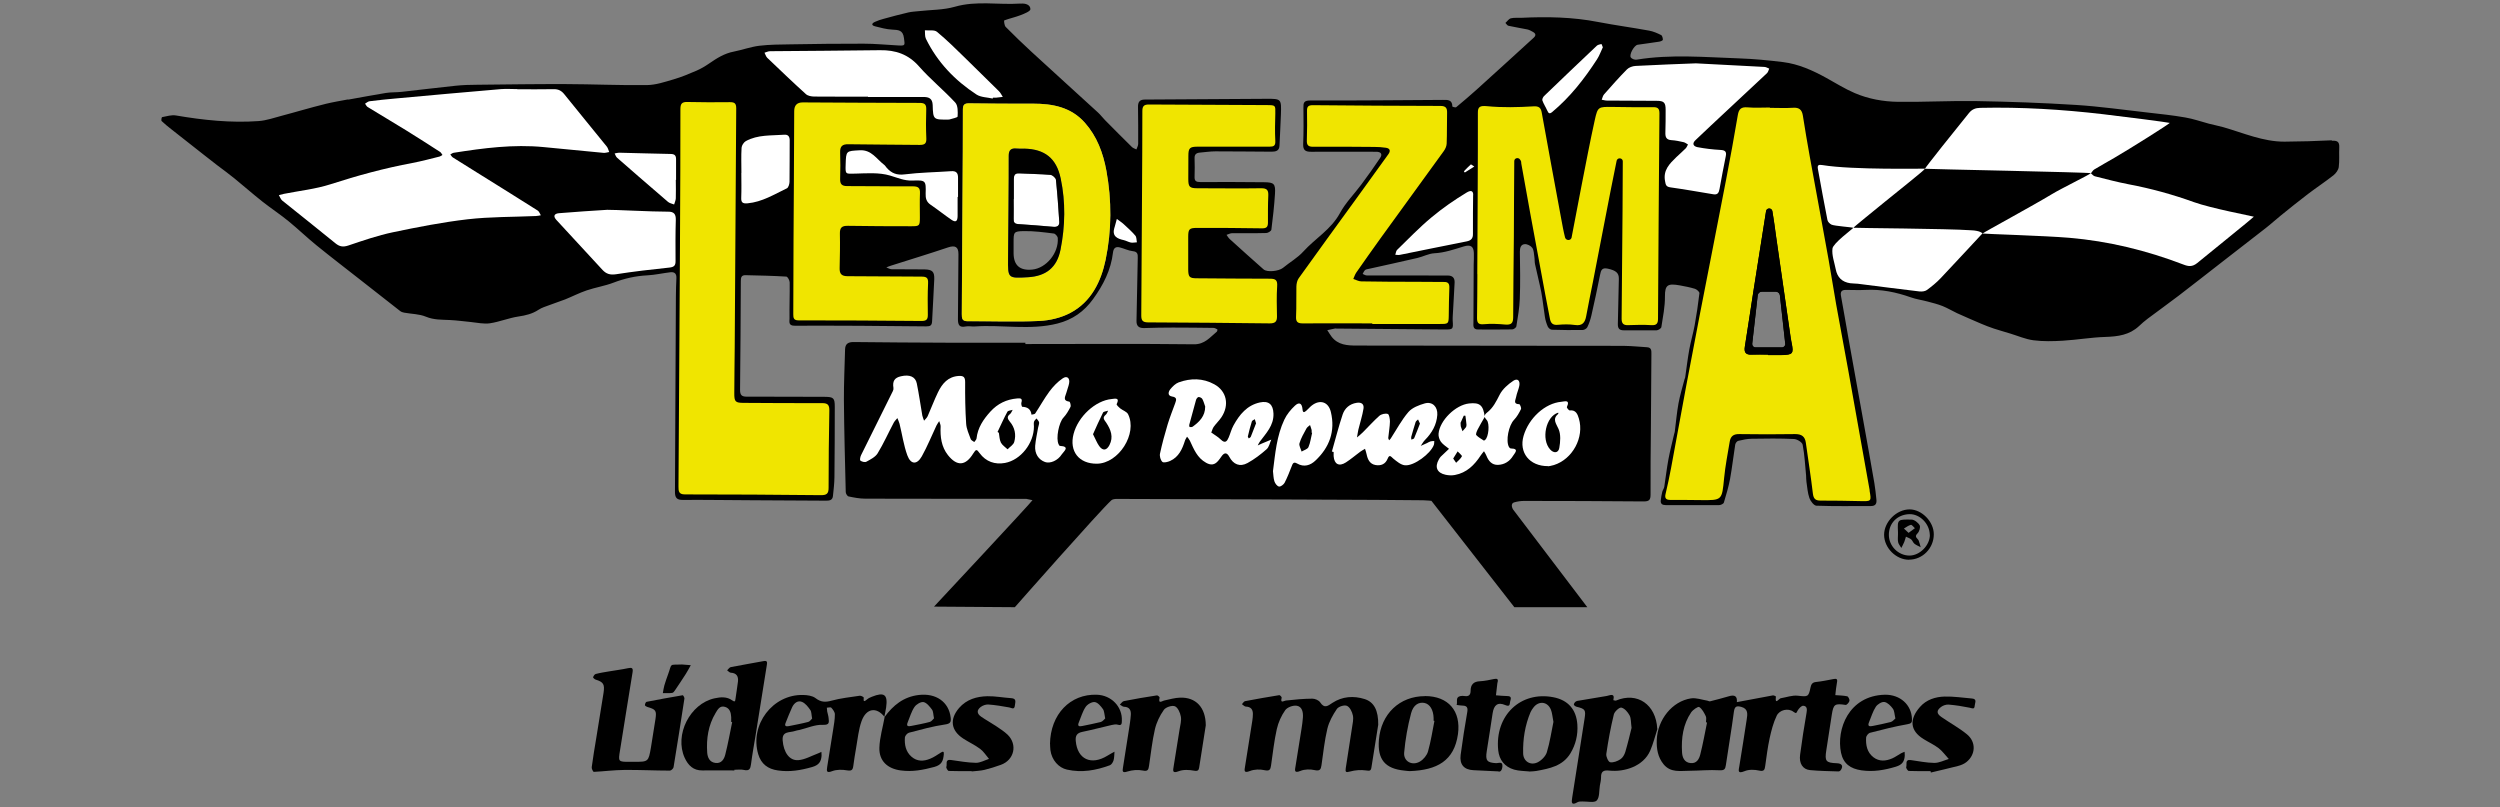 <?xml version="1.0" encoding="UTF-8"?><svg id="a" xmlns="http://www.w3.org/2000/svg" viewBox="0 0 298.79 96.46"><rect x="0" y="0" width="298.79" height="96.46" fill="#808080" stroke="none"/><defs><style>.b{fill:#fff;}.c{fill:#f0e500;}.d{fill:none;}</style></defs><path d="M278.68,16.77c-1.88,.09-3.76,.15-5.64,.16-2.57,.01-4.91-1.04-7.32-1.73-.57-.16-1.16-.27-1.73-.42-.94-.25-1.86-.58-2.81-.74-1.49-.26-3-.42-4.51-.59-2.86-.32-5.71-.73-8.58-.91-3.97-.25-7.94-.39-11.92-.46-3.1-.05-6.2,.13-9.29,.09-1.78-.02-3.57-.34-5.22-1.05-1.17-.5-2.26-1.19-3.37-1.8-1.63-.9-3.33-1.67-5.19-1.9-1.72-.21-3.46-.38-5.19-.44-4.1-.14-8.21-.52-12.31,.15-.22,.04-.57-.09-.69-.26-.23-.33,.39-1.45,.81-1.52,.86-.13,1.72-.23,2.58-.37,.16-.02,.44-.14,.44-.22,0-.19-.07-.5-.21-.57-.46-.23-.94-.44-1.44-.53-2.02-.37-4.06-.64-6.08-1.03-3.06-.6-6.13-.65-9.22-.5-.41,.02-.83-.04-1.22,.06-.25,.06-.43,.36-.65,.55,.12,.12,.22,.31,.36,.34,.75,.17,1.51,.28,2.27,.44,.23,.05,.46,.18,.67,.3,.33,.19,.39,.41,.07,.7-1.11,1-2.2,2.01-3.3,3.01-1.18,1.08-2.36,2.15-3.55,3.22-.79,.7-1.58,1.39-2.4,2.06-.08,.07-.46-.05-.46-.08,0-.83-.59-.8-1.14-.79-5.28,.03-10.56,.09-15.84,.07-.79,0-.83,.28-.82,.89,.02,1.44,.03,2.88-.03,4.32-.03,.76,.3,.93,.98,.92,2.59-.02,5.18,0,7.77,0,.52,0,.76,.27,.46,.72-.72,1.08-1.48,2.14-2.25,3.18-.85,1.15-1.9,2.19-2.57,3.44-1.05,1.94-2.94,3.01-4.36,4.57-.69,.77-1.64,1.3-2.45,1.97-.48,.39-1.89,.56-2.32,.17-1.36-1.19-2.7-2.41-4.04-3.62-.15-.14-.26-.33-.38-.5,.22-.07,.44-.19,.66-.2,1.36-.01,2.73,.02,4.09-.02,.21,0,.59-.24,.61-.4,.18-1.42,.34-2.84,.43-4.26,.08-1.23-.11-1.4-1.31-1.41-2.54-.02-5.07-.04-7.61-.02-.5,0-.71-.12-.69-.63,.02-.74,.03-1.47,0-2.21-.02-.46,.2-.64,.62-.68,.62-.05,1.24-.15,1.87-.15,2.24,0,4.47,.03,6.71,.04,.5,0,.93-.09,.95-.73,.05-1.25,.13-2.49,.17-3.74,.06-1.83,.05-1.86-1.74-1.85-4.85,.02-9.69,.06-14.54,.09-.62,0-.81,.32-.8,.88,.02,1.47,.03,2.95,.02,4.42,0,.22-.14,.44-.21,.66-.18-.09-.4-.15-.54-.29-1.08-1.06-2.15-2.14-3.22-3.22-.29-.29-.53-.63-.83-.9-2.64-2.42-5.3-4.82-7.93-7.24-1.06-.98-2.1-1.97-3.11-3-.16-.17-.21-.75-.17-.77,.64-.24,1.32-.38,1.96-.63,.44-.17,1.17-.46,1.17-.71,0-.52-.56-.71-1.11-.67-.05,0-.11,0-.16,0-2.58,.17-5.18-.37-7.77,.38-1.36,.39-2.85,.36-4.28,.52-.43,.05-.86,.06-1.28,.16-.99,.23-1.96,.49-2.94,.76-.35,.09-.7,.21-1.03,.36-.41,.18-.47,.42,.02,.54,.67,.17,1.36,.36,2.05,.39,.74,.04,1.27,.05,1.39,1.02,.11,.87,.19,.92-.73,.87-1.36-.07-2.72-.21-4.08-.21-2.91-.01-5.83,.03-8.74,.08-1.25,.02-2.51,.02-3.75,.17-1.03,.13-2.03,.5-3.05,.7-1.11,.21-2.02,.79-2.92,1.41-.48,.33-.98,.63-1.51,.86-.9,.39-1.81,.77-2.74,1.04-1.06,.31-2.14,.68-3.22,.69-3.24,.04-6.48-.11-9.72-.12-3.51-.01-7.03,.04-10.54,.08-.87,0-1.74,.03-2.6,.12-2.16,.22-4.31,.5-6.46,.73-.62,.07-1.25,.03-1.86,.13-1.49,.24-2.98,.53-4.46,.79-.05,0-.11-.02-.16,0-.84,.16-1.69,.3-2.52,.5-1.01,.24-2,.53-3,.8-.75,.2-1.49,.43-2.25,.62-.93,.24-1.86,.58-2.81,.65-3.32,.24-6.62-.11-9.89-.67-.53-.09-1.11,.1-1.66,.2-.05,0-.13,.4-.05,.47,.36,.35,.76,.66,1.16,.98,1.29,1.02,2.59,2.04,3.89,3.06,.53,.41,1.05,.83,1.59,1.24,.7,.53,1.41,1.04,2.09,1.6,1.12,.91,2.19,1.86,3.32,2.75,1.03,.81,2.13,1.53,3.14,2.36,1.14,.93,2.2,1.96,3.34,2.88,1.7,1.38,3.45,2.72,5.17,4.07,1.6,1.25,3.19,2.51,4.8,3.76,.14,.11,.32,.17,.49,.2,.87,.16,1.8,.15,2.59,.48,.96,.4,1.9,.35,2.87,.4,.84,.04,1.68,.16,2.52,.24,.75,.07,1.53,.26,2.26,.15,1.15-.17,2.26-.64,3.41-.81,.88-.13,1.67-.32,2.41-.81,.38-.25,.85-.39,1.28-.55,.62-.24,1.26-.44,1.88-.68,.87-.35,1.7-.78,2.58-1.08,1.06-.36,2.18-.53,3.22-.93,1.31-.5,2.64-.8,4.04-.87,.92-.05,1.83-.26,2.75-.37,.52-.06,.75,.19,.72,.72-.04,.73-.05,1.47-.06,2.21-.04,7.77-.07,15.55-.11,23.32,0,.68,.2,.97,.94,.96,2.78-.02,5.56,.03,8.34,.04,2.92,.02,5.84,.03,8.75,.05,.41,0,.79-.03,.85-.54,.08-.75,.17-1.51,.18-2.26,.03-2.81,.04-5.62,.04-8.43,0-1.04-.15-1.17-1.19-1.18-3.11,0-6.22-.03-9.33-.02-.61,0-.8-.2-.8-.81,.05-4.34,.07-8.67,.09-13.01,0-.42,.07-.71,.56-.7,1.63,.04,3.25,.07,4.88,.17,.15,0,.4,.45,.4,.69,.02,1.44-.04,2.89-.02,4.33,0,.36-.16,.86,.62,.85,5.24-.02,10.47,.02,15.71,.08,.52,0,.68-.12,.71-.6,.08-1.68,.19-3.36,.26-5.04,.03-.9-.23-1.15-1.17-1.17-1.31-.02-2.62,0-3.93-.02-.21,0-.42-.14-.63-.22,.2-.08,.39-.16,.59-.22,2.26-.72,4.54-1.41,6.79-2.17,.84-.28,1.25-.07,1.24,.81-.02,2.59-.03,5.18-.06,7.77,0,.67,.16,1.03,.93,.87,.34-.07,.71,.02,1.06,0,3.3-.23,6.62,.48,9.9-.35,1.82-.46,3.19-1.44,4.26-2.92,1.21-1.67,2.14-3.48,2.38-5.56,.06-.52,.31-.75,.81-.62,.52,.13,1.02,.39,1.55,.45,.6,.06,.61,.38,.6,.83-.06,2.51-.1,5.01-.15,7.52-.01,.63,.32,.86,.93,.84,1.14-.04,2.29-.06,3.43-.06,1.61,0,3.21,.02,4.82,.04,.17,0,.34,.1,.49,.18,.02,.01-.01,.23-.08,.28-.82,.67-1.43,1.52-2.74,1.5-6.71-.08-13.42-.03-20.13-.03v-.16c-3.16,0-6.33,0-9.49,0-3.68-.01-7.36-.04-11.05-.08-.63,0-.99,.21-1.01,.87-.05,2.01-.15,4.03-.14,6.04,.03,3.67,.13,7.35,.22,11.02,0,.18,.19,.49,.33,.52,.66,.14,1.34,.27,2.01,.27,6.41,.02,19.23,.02,19.23,.02,0,0,.5,.1,.75,.16-.12,.25-11.77,12.72-11.77,12.72l9.66,.07s10.16-11.53,11.54-12.78c.15-.14,.45-.16,.69-.16,9.38,.03,33.75,.1,36.56,.16,.48,.01,1,.07,1,.07l9.91,12.71h8.72l-8.88-11.69s-.42-.69,.18-.85c.36-.1,.75-.16,1.12-.16,4.77,0,9.55,.02,14.32,.06,.67,0,.82-.2,.82-.83-.02-2.67,.02-5.35,.04-8.02,.02-2.92,.05-5.83,.06-8.75,0-.38,.04-.8-.53-.83-.9-.05-1.79-.15-2.68-.16-2.21-.02-4.42-.01-6.63-.01-8.46,0-16.91-.02-25.37-.03-1.13,0-2.25-.06-3.02-1.07-.19-.25-.34-.52-.51-.77,.31-.07,.63-.14,.94-.2,.05-.01,.11,.01,.16,.01,4.31,.04,8.62,.08,12.93,.11,1.02,0,1.03-.02,.96-1.08-.01-.19,0-.38,.01-.57,.07-1.32,.16-2.64,.22-3.97,.02-.56-.26-.84-.86-.83-1.28,.01-2.56-.01-3.84-.01-1.94,0-3.87,.01-5.81,0-.16,0-.32-.12-.48-.18,.09-.16,.16-.35,.29-.46,.11-.1,.3-.11,.46-.15,1.93-.43,3.87-.85,5.8-1.3,.68-.16,1.33-.52,2.01-.56,1.24-.06,2.38-.47,3.54-.82,.79-.24,1.16-.02,1.19,.79,.02,.46-.01,.93-.02,1.39-.01,2.29-.03,4.58-.03,6.87,0,.38-.11,.88,.55,.88,1.36,0,2.73,.02,4.09-.01,.17,0,.47-.22,.49-.37,.17-1.08,.37-2.18,.41-3.27,.07-1.88,.04-3.76,.01-5.64,0-.47,.11-.88,.59-.91,.3-.02,.72,.2,.89,.44,.2,.28,.19,.71,.25,1.07,.05,.29,.02,.6,.08,.88,.24,1.12,.53,2.23,.75,3.35,.18,.97,.27,1.96,.43,2.94,.06,.4,.18,.79,.34,1.16,.08,.18,.32,.39,.5,.39,1.22,.04,2.45,.05,3.68,.03,.19,0,.47-.17,.55-.33,.21-.43,.37-.9,.48-1.37,.37-1.62,.72-3.24,1.04-4.87,.11-.55,.21-.92,.93-.76,.96,.21,1.34,.51,1.32,1.22-.05,1.8-.07,3.6-.12,5.4-.01,.51,.17,.75,.7,.75,1.31-.01,2.62,.02,3.93,0,.2,0,.54-.23,.57-.38,.19-1.22,.44-2.45,.43-3.67-.01-1.41,.36-1.57,1.78-1.32,.61,.11,1.22,.23,1.81,.41,.22,.07,.55,.37,.53,.53-.15,1.28-.34,2.56-.57,3.83-.18,.97-.46,1.91-.64,2.88-.2,1.11-.33,2.23-.49,3.34-.01,.08-.06,.15-.08,.23-.25,.95-.54,1.9-.72,2.87-.2,1.11-.3,2.23-.44,3.35-.01,.11-.05,.21-.08,.32-.23,1.01-.5,2.02-.69,3.05-.2,1.08-.32,2.17-.49,3.26-.03,.21-.19,.39-.24,.6-.08,.34-.15,.68-.18,1.03-.04,.41,.18,.56,.6,.56,2.13,0,4.25,.01,6.38,0,.19,0,.51-.15,.56-.3,.28-.93,.56-1.87,.74-2.82,.25-1.36,.4-2.75,.62-4.12,.03-.17,.21-.41,.36-.44,.52-.13,1.07-.24,1.6-.25,1.69-.03,3.38-.05,5.07,.03,.37,.02,.98,.39,1.03,.69,.23,1.21,.29,2.45,.41,3.69,.02,.24,0,.49,.04,.73,.1,.66,.14,1.34,.36,1.96,.13,.36,.53,.88,.82,.9,2.18,.08,4.36,.04,6.54,.04,.57,0,.7-.33,.64-.8-.07-.64-.13-1.29-.24-1.93-.41-2.39-.84-4.78-1.27-7.16-.6-3.35-1.21-6.7-1.81-10.06-.31-1.72-.59-3.44-.91-5.15-.09-.49,.05-.73,.56-.73,.79,0,1.58,.04,2.37,0,1.88-.1,3.66,.27,5.42,.89,.64,.23,1.34,.32,2,.5,.6,.16,1.21,.31,1.79,.54,.6,.24,1.15,.58,1.73,.85,.95,.43,1.92,.85,2.88,1.26,.5,.21,1,.41,1.52,.58,.64,.21,1.29,.39,1.94,.59,.93,.28,1.85,.69,2.8,.81,1.15,.15,2.34,.12,3.5,.05,1.7-.1,3.4-.4,5.1-.45,1.49-.05,2.86-.23,4-1.29,.33-.31,.67-.61,1.03-.88,1.24-.93,2.5-1.83,3.73-2.77,1.71-1.31,3.4-2.64,5.1-3.96,1.76-1.37,3.53-2.73,5.28-4.1,.62-.48,1.19-1.01,1.8-1.5,1.08-.87,2.16-1.75,3.27-2.59,1-.76,2.05-1.45,3.04-2.23,.29-.23,.58-.63,.63-.98,.1-.78,.02-1.57,.06-2.36,.03-.67-.24-.82-.88-.79Zm-146.54,14.27c-.54,2.61-1.71,5.02-4.19,6.34-1.11,.59-2.47,.92-3.74,.98-2.85,.14-5.72,.02-8.58,.03-.65,0-.68-.35-.68-.84,0-4.09,.15-20.38,.13-24.44,0-.62,.2-.78,.81-.76,2.53,.05,5.07,.05,7.6,.04,2.34,0,4.52,.42,6.16,2.27,1.46,1.64,2.19,3.63,2.58,5.74,.65,3.55,.64,7.13-.09,10.64Zm80.83,10.48h-3.17c-.23,0-.41-.2-.39-.43,.14-1.28,.56-5.01,.66-5.8,.03-.24,.24-.43,.49-.43h1.67c.25,0,.46,.18,.49,.43,.11,.93,.5,4.55,.64,5.8,.03,.23-.16,.43-.39,.43Z"/><path class="b" d="M144.75,51.69h.02c.09-.23,.15-.48,.29-.68,.29-.4,.65-.74,.92-1.14,.97-1.46,.64-3.12-.85-3.94-1.36-.75-2.82-.75-4.26-.23-.38,.14-.73,.49-1,.82-.24,.3-.36,.78,.21,.87,.63,.1,.51,.41,.37,.81-.31,.84-.64,1.68-.9,2.53-.34,1.14-.66,2.3-.91,3.47-.07,.31,.06,.79,.28,1,.14,.14,.65,.02,.93-.11,1.03-.47,1.45-1.41,1.77-2.42,.05-.17,.17-.32,.25-.48,.12,.16,.26,.31,.34,.48,.47,1.01,.87,2.05,1.94,2.64,.59,.33,1.03,.25,1.44-.23,.14-.17,.27-.34,.39-.52q.52-.76,.94,.03c.48,.92,1.27,1.25,2.18,.75,.82-.45,1.58-1.03,2.28-1.65,.3-.26,.38-.76,.56-1.15-.38,.16-.77,.32-1.15,.48-.16,.07-.31,.14-.47,.22,.08-.15,.14-.31,.24-.44,.75-1.02,1.69-1.94,1.64-3.37-.04-1.09-.56-1.56-1.63-1.33-1.54,.34-2.44,1.46-3.15,2.75-.25,.45-.37,.96-.57,1.43-.19,.45-.42,.77-.94,.26-.34-.34-.78-.58-1.17-.86Z"/><path class="d" d="M129.65,14.66c-1.64-1.84-3.82-2.27-6.16-2.27-2.53,0-5.07,0-7.6-.04-.61-.01-.81,.14-.81,.76,.02,4.06-.12,20.35-.13,24.44,0,.49,.03,.84,.68,.84,2.86-.02,5.73,.1,8.58-.03,1.27-.06,2.63-.38,3.74-.98,2.47-1.32,3.64-3.73,4.19-6.34,.73-3.52,.74-7.1,.09-10.64-.39-2.11-1.12-4.1-2.58-5.74Z"/><path class="c" d="M81.19,42.04c-.03,5.37-.06,10.74-.1,16.11,0,.54,.02,.94,.76,.94,5.42,0,10.85,.03,16.27,.09,.66,0,.91-.16,.91-.86,0-3.08,.03-6.16,.09-9.24,.01-.65-.16-.91-.87-.9-3.11,.02-6.22-.02-9.32-.03-1.05,0-1.18-.12-1.17-1.18,0-1.83,.04-3.65,.05-5.48,.06-9.51,.11-19.03,.18-28.54,0-.61-.21-.74-.76-.74-1.69,.02-3.38,.02-5.07-.02-.66-.02-.84,.21-.84,.84,.02,7.52-.12,26.88-.13,29.03Z"/><path class="c" d="M176.57,32.77c0,1.74-.02,3.49-.04,5.23,0,.53,.11,.81,.79,.75,.86-.08,1.73-.04,2.59,.04,.73,.06,.94-.19,.94-.88,0-3.19,.06-6.38,.08-9.57,.02-3.03,.02-6.05,.05-9.08v-.02c.02-.36,.49-.47,.69-.17,.03,.05,.07,.11,.1,.16,.05,.09,.03,.21,.05,.32,.36,1.98,.71,3.97,1.07,5.95,.59,3.21,1.18,6.41,1.78,9.62,.18,.99,.38,1.98,.57,2.97,.1,.53,.34,.79,.94,.73,.68-.06,1.37-.08,2.04,.02,.91,.14,1.22-.3,1.36-1.08,.24-1.34,.53-2.67,.79-4.01,.48-2.46,.95-4.92,1.43-7.38,.46-2.38,.92-4.76,1.41-7.14,0-.03,.02-.06,.03-.09,.15-.35,.7-.25,.71,.13h0c0,2-.01,3.99-.03,5.98-.03,4.28-.07,8.56-.11,12.84,0,.56,.2,.79,.77,.77,.93-.03,1.86-.06,2.78,0,.65,.04,.8-.21,.8-.79,.05-8.18,.1-16.36,.17-24.54,0-.6-.24-.73-.78-.72-1.61,.02-3.22-.01-4.83-.03-1.71-.02-1.76-.03-2.12,1.58-.57,2.58-1.06,5.18-1.57,7.77-.41,2.08-.79,4.18-1.2,6.26,0,.02,0,.04-.02,.06-.11,.29-.52,.31-.7,.06-.03-.04-.05-.09-.06-.13-.19-.74-.32-1.49-.46-2.24-.78-4.23-1.57-8.46-2.33-12.7-.1-.56-.34-.77-.98-.73-1.85,.11-3.7,.16-5.55-.02-.84-.08-1.11,.07-1.1,.78,.02,4.09-.06,16.96-.07,19.3Z"/><path class="b" d="M61.84,10.67v-.02c-.65,0-1.31-.05-1.96,0-4.23,.36-8.47,.74-12.7,1.13-1,.09-2.01,.19-3.01,.32-.19,.02-.36,.19-.54,.29,.1,.14,.18,.32,.31,.4,1.53,.94,3.08,1.85,4.6,2.79,1.36,.84,2.71,1.71,4.06,2.58,.12,.08,.19,.24,.28,.36-.11,.07-.22,.16-.34,.19-1.08,.27-2.16,.56-3.26,.77-3.32,.62-6.56,1.5-9.77,2.54-1.8,.58-3.72,.78-5.58,1.15-.2,.04-.4,.1-.6,.15,.13,.22,.22,.5,.4,.65,2.12,1.71,4.26,3.39,6.36,5.11,.5,.41,.92,.47,1.55,.26,1.75-.59,3.51-1.2,5.32-1.58,2.95-.62,5.93-1.2,8.92-1.55,2.7-.31,5.44-.27,8.16-.39,.2,0,.4-.06,.6-.09-.12-.19-.2-.45-.37-.56-2.41-1.53-4.83-3.03-7.25-4.54-.97-.61-1.94-1.2-2.91-1.82-.12-.08-.19-.23-.29-.35,.14-.07,.27-.18,.41-.2,3.56-.56,7.12-1.03,10.74-.68,2.39,.23,4.77,.47,7.16,.69,.22,.02,.45-.06,.68-.1-.09-.21-.14-.46-.28-.64-1.7-2.1-3.41-4.18-5.1-6.28-.34-.42-.71-.6-1.26-.59-1.44,.03-2.89,.01-4.33,.01Z"/><path class="b" d="M249.89,20.7c-.15,.17-3.56,1.84-4.63,2.49-2.33,1.41-8.16,4.57-8.32,4.72,.2,.05,7.41,.26,10.37,.51,4.7,.4,9.24,1.51,13.65,3.2,.59,.23,1.06,.29,1.64-.18,2.06-1.69,6.61-5.35,6.77-5.54-.24-.08-5.1-1-7.16-1.74-2.55-.92-5.13-1.63-7.78-2.13-1.36-.26-2.71-.62-4.06-.96-.18-.04-.32-.24-.47-.36,.13-.15,.23-.35,.39-.45,.79-.48,1.6-.92,2.4-1.39,2.07-1.21,6.49-4,6.63-4.18-.19-.07-5.49-.75-7.96-1.04-4.88-.57-9.77-.87-14.69-.76-.56,.01-.98,.17-1.34,.61-1.69,2.07-5.21,6.5-5.27,6.67,.2,.04,19.62,.42,19.83,.53Z"/><path class="c" d="M136.4,37.7c0,.59,.16,.82,.79,.83,4.85,.02,9.7,.06,14.56,.12,.65,0,.88-.21,.87-.84-.02-1.2-.06-2.4,.02-3.6,.05-.7-.16-.9-.84-.9-2.92,0-5.83-.03-8.75-.05-.89,0-1.03-.15-1.04-1.05,0-1.31,0-2.62,0-3.93,0-.91,.15-1.04,1.05-1.04,2.59,0,5.18,0,7.77,.05,.57,.01,.71-.2,.71-.7,0-1.06-.01-2.13,.04-3.19,.03-.66-.14-.91-.86-.9-2.53,.04-5.07,0-7.61,0-.94,0-1.09-.17-1.09-1.1,0-.93,0-1.85,.01-2.78,0-.92,.16-1.09,1.11-1.09,2.86-.01,5.72-.01,8.58,0,.51,0,.73-.1,.7-.69-.06-1.09-.03-2.18,0-3.27,.02-.99,.03-1-.98-1.01-4.72-.02-9.43-.04-14.15-.07-.58,0-.76,.22-.76,.77,.01,4.09-.11,20.39-.13,24.45Z"/><path class="c" d="M94.84,28.58c0,3-.02,5.99-.03,8.99,0,.41,.04,.72,.62,.72,4.91,0,9.81,.02,14.72,.07,.61,0,.75-.22,.74-.76-.02-1.25-.03-2.51,.03-3.76,.03-.63-.18-.78-.79-.78-2.94,0-5.89-.05-8.83-.05-.73,0-.97-.29-.95-.97,.03-1.36,.06-2.73,.03-4.09-.02-.77,.25-.98,1-.96,2.51,.05,5.01,.04,7.52,.05,1,0,1.04-.04,1.04-1.08,0-.95-.03-1.91,.01-2.86,.03-.65-.21-.83-.86-.83-2.62,.02-5.23-.04-7.85-.03-.68,0-.85-.29-.83-.89,.03-1.04,.04-2.07,0-3.11-.03-.74,.25-1.02,1-1,2.83,.05,5.67,.04,8.5,.08,.6,0,.83-.15,.8-.79-.05-1.14-.05-2.29-.01-3.43,.02-.6-.16-.8-.78-.8-4.66,0-9.32-.04-13.98-.06q-1.02,0-1.02,1.04c0,3.98-.08,14.17-.08,15.29Z"/><path class="c" d="M164.01,38.65v.07c2.67,0,5.34,0,8.02,0,1.1,0,1.1,0,1.12-1.04,.02-1.09,.02-2.18,.07-3.27,.02-.48-.12-.72-.63-.71-1.12,0-2.23-.01-3.35-.02-2.18-.01-4.36,0-6.54-.05-.32,0-.64-.19-.96-.29,.12-.26,.2-.54,.36-.77,.95-1.36,1.91-2.72,2.88-4.07,2.52-3.48,5.06-6.96,7.58-10.45,.18-.25,.33-.58,.34-.89,.05-1.22,.02-2.45,.05-3.68,.02-.59-.18-.82-.8-.82-5.07-.01-10.14-.04-15.21-.09-.53,0-.74,.12-.73,.67,.02,1.17,.02,2.34-.02,3.51-.03,.61,.17,.8,.79,.79,2.43-.02,4.85,0,7.28,.02,.46,0,.93,.03,1.38,.1,.47,.07,.59,.35,.3,.76-1.31,1.81-2.61,3.62-3.92,5.43-2.27,3.13-4.55,6.25-6.8,9.4-.19,.26-.27,.65-.28,.98-.03,1.2,.02,2.4-.04,3.6-.03,.62,.17,.82,.78,.82,2.78-.02,5.56,0,8.34,0Z"/><path class="b" d="M221.51,27.23c.05-.11,2.59-2.15,3.76-3.11,1.28-1.05,4.74-3.78,4.8-3.96-.15-.03-8.63,.17-12.26-.43-.48-.08-.62,.01-.54,.47,.37,2.04,.74,4.07,1.14,6.1,.04,.21,.28,.45,.49,.55,.34,.16,2.42,.3,2.61,.38-.15,.17-2.42,1.84-2.5,2.47-.1,.8,.23,1.65,.39,2.48q.28,1.46,1.73,1.67c.3,.04,.6,.03,.9,.06,2.45,.31,4.91,.63,7.36,.92,.29,.03,.67,0,.89-.16,.59-.43,1.17-.9,1.67-1.43,1.48-1.56,4.99-5.35,4.99-5.35,0,0-.26-.33-1.38-.37-2.79-.2-13.92-.26-14.07-.3Z"/><path class="b" d="M123.57,50.98c0-.19-.04-.39,.01-.57,.04-.15,.19-.27,.3-.4,.11,.16,.28,.31,.31,.47,.03,.2-.09,.42-.12,.63-.12,.72-.29,1.44-.35,2.17-.07,.95,.4,1.66,1.18,1.94,.6,.22,1.53-.17,2-.92,.22-.34,1.05-.94-.22-1.01-.06,0-.12-.1-.15-.17-.37-.7,.03-2.64,.57-3.21,.35-.37,.61-.83,.84-1.28,.08-.16-.05-.61-.13-.62-.88-.13-.46-.66-.36-1.08,.09-.37,.25-.72,.32-1.09,.13-.64-.23-.98-.76-.62-.61,.41-1.15,.98-1.59,1.57-.62,.84-1.12,1.76-1.7,2.63-.07,.1-.29,.1-.44,.14-.08-.66-.48-.92-1.11-.94-.04,0-.15-.34-.1-.49,.16-.53-.1-.54-.5-.51-1.28,.11-2.34,.62-3.21,1.58-.84,.93-1.51,1.92-1.65,3.21-.02,.15-.18,.28-.27,.42-.14-.11-.36-.2-.42-.34-.22-.61-.51-1.22-.55-1.85-.11-1.65-.13-3.31-.12-4.96,0-.58-.16-.78-.75-.75-1.3,.08-1.99,.91-2.5,1.96-.45,.93-.81,1.9-1.23,2.85-.09,.2-.28,.36-.43,.54-.07-.21-.17-.41-.21-.62-.22-1.28-.4-2.57-.66-3.84-.16-.8-.86-1.09-1.89-.85-.77,.17-1.03,.58-.9,1.39,.02,.12-.01,.27-.07,.38-1.27,2.55-2.54,5.1-3.8,7.66-.1,.2-.17,.59-.08,.65,.18,.14,.55,.23,.72,.13,.49-.27,1.07-.56,1.34-1,.72-1.18,1.28-2.45,1.93-3.67,.11-.2,.28-.36,.43-.54,.09,.23,.2,.45,.26,.68,.31,1.26,.49,2.56,.93,3.77,.41,1.11,1.15,1.15,1.73,.12,.66-1.18,1.17-2.45,1.75-3.68,.09-.19,.22-.35,.33-.53,.06,.22,.18,.43,.17,.65-.06,1.23,.09,2.42,.87,3.41,1.1,1.39,2.12,1.28,3.02-.18,.36-.57,.42-.52,.77-.05,.75,1.02,1.83,1.39,3.03,1.17,1.9-.35,3.46-2.38,3.46-4.34Z"/><path class="b" d="M202.69,7.57c-2,.08-4.61,.17-7.22,.31-.35,.02-.78,.17-1.02,.41-.95,.96-1.85,1.98-2.74,2.99-.15,.17-.19,.42-.28,.64,.2,.03,.41,.1,.61,.1,1.99,.02,3.98,.02,5.97,.03,.86,0,1.06,.21,1.06,1.07,0,.9,0,1.8-.03,2.7-.02,.54,.09,.89,.72,.93,.49,.03,.97,.13,1.45,.24,.19,.04,.35,.18,.53,.28-.09,.15-.15,.34-.27,.46-.36,.37-.76,.7-1.13,1.06-.8,.78-1.59,1.55-1.34,2.86,.08,.43,.11,.66,.62,.74,1.72,.24,3.44,.55,5.15,.83,.51,.09,.66-.18,.74-.63,.23-1.31,.49-2.62,.75-3.93,.11-.54-.08-.71-.64-.74-.92-.05-1.84-.16-2.74-.33-.49-.1-.7-.43-.21-.87,.62-.57,1.22-1.16,1.84-1.74,2.22-2.08,4.45-4.15,6.67-6.23,.14-.13,.19-.36,.27-.55-.19-.07-.37-.19-.56-.2-2.53-.14-5.06-.27-8.21-.43Z"/><path class="b" d="M103.74,11.53v.06c2.21,0,4.41,0,6.62,0,.65,0,1.08,.17,1.11,.96,.05,1.76,.08,1.76,1.88,1.74,.03,0,.06,0,.08,0,.36-.12,1.02-.23,1.02-.37,.03-.56,.05-1.3-.28-1.66-1.38-1.49-2.98-2.79-4.32-4.31-1.29-1.47-2.82-1.98-4.68-1.95-4.38,.06-8.76,.08-13.14,.12-.22,0-.44,.12-.66,.18,.11,.2,.17,.45,.32,.6,1.53,1.46,3.06,2.93,4.63,4.35,.23,.21,.64,.28,.97,.29,2.15,.02,4.3,.01,6.46,.01Z"/><path class="b" d="M72.67,25.07c-1.95,.12-3.9,.25-5.85,.41-.51,.04-.78,.3-.33,.8,1.84,2,3.69,3.99,5.53,5.99,.44,.47,.91,.61,1.59,.51,2.12-.33,4.25-.58,6.39-.8,.57-.06,.75-.25,.74-.79-.01-1.63-.02-3.27,.03-4.9,.02-.71-.23-1-.93-.99-1.88,.01-6.67-.25-7.18-.22Z"/><path class="b" d="M159.2,53.97l.19,.05c0,.16,0,.33,0,.49,.07,.97,.64,1.28,1.46,.76,.59-.38,1.13-.84,1.69-1.26,.19-.14,.4-.25,.6-.37,.07,.22,.15,.43,.19,.65,.13,.62,.38,1.17,1.07,1.29,.65,.11,1.18-.1,1.45-.77,.22-.54,.39-.24,.67,0,.42,.34,.91,.76,1.4,.8,1.09,.1,3.08-1.41,3.45-2.44,.05-.14,.03-.3,.05-.46-.15,.01-.3,0-.44,.04-.15,.04-.3,.14-.44,.21-.24,.11-.49,.22-.74,.33,.17-.23,.3-.5,.5-.7,.83-.84,1.4-1.81,1.48-3.01,.06-.96-.58-1.62-1.49-1.37-.7,.2-1.51,.51-1.96,1.03-.82,.95-1.42,2.1-2.11,3.16-.05,.08-.13,.15-.2,.22-.03-.1-.11-.2-.1-.29,.06-.65,.18-1.29,.2-1.94,0-.32-.09-.87-.26-.92-.3-.09-.78,.02-1.02,.24-.69,.61-1.3,1.31-1.96,1.96-.22,.22-.46,.41-.7,.61,.06-.32,.1-.64,.17-.95,.2-.83,.48-1.66,.61-2.5,.08-.52-.23-.78-.81-.69-.85,.13-1.43,.65-1.68,1.39-.49,1.46-.86,2.96-1.29,4.44Z"/><path class="b" d="M177.45,49.82c-.18-1.39-.58-1.74-1.87-1.6-1.61,.17-3.52,2.03-3.65,3.62-.03,.32,.1,.71,.29,.97,.25,.33,.63,.56,.96,.83-.33,.31-.66,.62-.99,.94-.09,.09-.16,.22-.23,.34-.51,.9-.22,1.6,.8,1.82,.36,.08,.76,.1,1.12,.03,1.41-.26,2.34-1.19,3.09-2.34,.12-.18,.26-.34,.39-.5,.1,.18,.22,.34,.29,.53,.25,.64,.66,1.12,1.37,1.1,.77-.02,1.41-.41,1.82-1.09,.21-.34,.76-.85-.26-.87-.08,0-.19-.09-.23-.17-.42-.75-.03-2.6,.6-3.25,.35-.36,.61-.83,.83-1.28,.07-.14-.12-.59-.2-.59-.79-.01-.43-.53-.38-.86,.08-.45,.29-.88,.38-1.33,.12-.62-.2-.94-.7-.62-.65,.43-1.31,1.01-1.65,1.68-.4,.79-.78,1.56-1.47,2.1-.44,.34-.39,.57-.07,.92,.37,.41,.23,2.05-.2,2.38-.04,.03-.12,.09-.14,.08-.31-.21-.67-.39-.91-.66-.09-.1,.06-.46,.16-.66,.26-.51,.56-1.01,.85-1.51Z"/><path class="b" d="M88.6,20.67h0c0,.98,.03,1.96-.01,2.94-.03,.6,.17,.74,.76,.69,1.74-.16,3.18-1.07,4.69-1.79,.19-.09,.31-.5,.32-.77,.03-1.66,0-3.32,.02-4.98,0-.46-.21-.69-.63-.66-1.56,.12-3.18-.03-4.62,.77-.24,.14-.48,.51-.5,.78-.06,1-.02,2.01-.02,3.02Z"/><path class="b" d="M152.14,56.3c.05,.42,.05,.84,.17,1.22,.08,.26,.33,.59,.55,.63,.19,.04,.55-.23,.67-.45,.32-.62,.58-1.28,.83-1.93,.13-.33,.21-.64,.67-.37,.81,.47,1.58,.22,2.17-.34,1.69-1.58,2.41-3.52,1.86-5.82-.29-1.22-1.31-1.54-2.3-.76-.23,.18-.42,.43-.65,.62-.24,.2-.4,.26-.44-.19-.06-.72-.4-.9-.91-.42-.5,.47-.97,1.04-1.26,1.66-.92,1.95-1.09,4.07-1.36,6.16Z"/><path class="b" d="M176.06,23.39s.15-.93-.77-.38c-1.46,.88-2.87,1.86-4.18,2.95-1.46,1.21-2.78,2.59-4.14,3.91-.13,.13-.14,.38-.21,.58,.18,0,.37,.05,.54,.01,2.66-.53,5.32-1.09,7.99-1.61,.51-.1,.76-.34,.75-.88-.02-.76,.02-4.57,.02-4.57Z"/><path d="M194.71,49.87c-.02-.98-.67-1.58-1.38-1.58-1.92,.02-2.99,1.24-3.9,2.7-.54,.87-.42,1.69,.44,2.23,.63,.39,.67,.66,.02,1.02-.12,.06-.22,.16-.31,.26-.4,.45-.85,.91-.54,1.58,.31,.68,.95,.89,1.63,.87,1.68-.04,3.77-1.91,3.95-3.59,.04-.33-.21-.95-.43-1-.99-.23-.48-.64-.23-1.08,.3-.54,.57-1.09,.74-1.42Z"/><path class="b" d="M131.09,55.42c2.61-.02,4.89-3.6,3.73-5.92-.16-.31-.64-.45-.95-.7-.17-.14-.45-.41-.41-.5,.41-.83-.21-.65-.6-.61-1.94,.18-4.01,2.09-4.55,4.17-.54,2.08,.64,3.58,2.79,3.56Z"/><path class="b" d="M114.47,23.54h.03c0-.76-.01-1.53,0-2.29,.01-.59-.23-.84-.84-.79-1.85,.13-3.7,.15-5.54,.38-.93,.12-1.56-.13-2.14-.78-.11-.12-.19-.28-.32-.37-.9-.68-1.5-1.81-2.9-1.73-1.64,.09-1.64,.05-1.69,1.69-.04,1.21-.04,1.13,1.18,1.1,1.38-.04,2.83-.15,4.12,.23,.89,.26,1.71,.64,2.68,.6,1.59-.06,1.63,0,1.58,1.55-.02,.57,.09,.99,.58,1.33,.85,.58,1.66,1.23,2.51,1.81,.5,.34,.72,.19,.73-.44,0-.76,0-1.53,0-2.29Z"/><path class="b" d="M185.03,55.73c.11-.02,.41-.06,.69-.15,2.23-.7,3.65-3.31,2.98-5.56-.15-.5-.35-1.06-1.1-.97-.1,.01-.37-.33-.33-.41,.42-.93-.3-.65-.67-.62-1.95,.17-3.89,1.95-4.51,4.08-.57,1.97,.69,3.63,2.94,3.61Z"/><path class="b" d="M118.65,11.77l.02-.1c.14,0,.27,.01,.41,0,.26-.02,.51-.06,.77-.09-.15-.23-.27-.5-.47-.69-1.35-1.34-2.7-2.67-4.06-3.99-1.09-1.06-2.17-2.14-3.34-3.1-.31-.26-.95-.13-1.44-.18,.03,.34-.02,.72,.12,1.01,1.37,2.8,3.46,4.98,6.05,6.67,.53,.34,1.29,.33,1.94,.48Z"/><path class="b" d="M80.8,21.5h0c0-.82-.01-1.63,0-2.45,.01-.5-.2-.65-.69-.65-2.04-.03-4.08-.11-6.12-.15-.17,0-.35,.06-.53,.09,.09,.17,.15,.39,.29,.51,.83,.74,1.67,1.46,2.51,2.19,1.19,1.03,2.38,2.07,3.58,3.09,.19,.16,.48,.21,.73,.31,.07-.24,.19-.49,.2-.73,.03-.73,0-1.47,0-2.21Z"/><path class="b" d="M191.56,5.64c-.07-.16-.14-.39-.16-.38-.19,.05-.43,.08-.56,.21-2.11,1.99-4.21,4-6.3,6.01-.13,.12-.25,.39-.2,.53,.15,.42,.4,.79,.58,1.2,.14,.31,.26,.46,.59,.18,2.15-1.79,3.85-3.97,5.36-6.3,.29-.45,.47-.97,.7-1.45Z"/><path class="b" d="M133.19,27.2c-.31,1.03,.31,1.32,1.12,1.5,.29,.07,.56,.23,.85,.29,.23,.04,.48-.02,.72-.03-.06-.27-.03-.61-.19-.8-.42-.49-.91-.93-1.39-1.37-.25-.23-.54-.41-.82-.62l-.28,1.03Z"/><path d="M188.26,15.89c.7-.06,1.35,.28,1.54-.54,.13-.56,.26-1.11,.37-1.67,.03-.16-.05-.34-.07-.52-.17,.07-.37,.1-.49,.22-.5,.46-.98,.94-1.45,1.43-.27,.28-.5,.59-.75,.89l.87,.2Z"/><path d="M188.1,22.03l-.21,.12c-.27,0-.56-.06-.8,.02-.17,.05-.41,.31-.39,.44,.14,1.05,.32,2.09,.52,3.13,.02,.13,.18,.23,.28,.34,.06-.11,.15-.22,.18-.34,.23-1,.47-2.01,.66-3.02,.04-.21-.15-.46-.23-.69Z"/><path d="M181.64,26.01h.03c0,.6-.03,1.2,.02,1.79,.02,.2,.19,.44,.37,.54,.16,.09,.41,0,.62,0-.02-.22-.04-.44-.07-.65-.05-.29-.11-.58-.16-.88-.15-.88-.3-1.76-.46-2.64-.02-.09-.11-.17-.17-.26-.06,.1-.16,.2-.16,.31-.02,.6,0,1.19,0,1.79Z"/><path d="M193.37,24.31l-.09-.03c0-.08,0-.16,0-.24-.02-.12-.05-.25-.07-.37-.06,.11-.13,.22-.19,.33-.04,.07-.07,.15-.09,.22-.06,.33-.11,.66-.16,.99,.07,0,.2,.04,.2,.02,.14-.31,.26-.62,.39-.93Z"/><path class="b" d="M176.21,19.91c-.25-.16-.4-.28-.42-.26-.29,.26-.56,.54-.83,.82,0,0,.1,.16,.11,.15,.34-.21,.68-.43,1.14-.72Z"/><path d="M88.82,32.11l.34-.32c-.13-.12-.26-.26-.4-.36-.02-.01-.21,.13-.2,.17,.05,.15,.14,.29,.26,.51Z"/><g><path d="M144.11,86.69c-.23,1.49-.5,3.26-.79,5.04-.05,.32-.16,.46-.6,.38-.6-.11-1.3-.15-1.84,.06-.82,.32-.68-.11-.61-.57,.23-1.48,.48-2.95,.71-4.43,.08-.51,.24-1.05,.15-1.53-.08-.46-.36-1.09-.71-1.23-.35-.14-1.1,.11-1.32,.43-.49,.69-.88,1.5-1.07,2.32-.33,1.43-.48,2.9-.7,4.35-.07,.45-.12,.72-.75,.58-.58-.12-1.27-.06-1.84,.12-.61,.2-.6-.04-.53-.46,.23-1.51,.48-3.01,.71-4.52,.09-.59,.19-1.18,.23-1.78,.04-.56-.15-.96-.81-.98-.17,0-.33-.17-.5-.26,.16-.15,.31-.39,.49-.42,1.31-.26,2.62-.48,3.94-.68,.1-.02,.34,.2,.32,.26-.19,.84,.28,.4,.6,.34,.61-.13,1.22-.31,1.84-.33,1.87-.07,3.07,1.14,3.08,3.31Z"/><path d="M125.49,88.93c.05-3.57,2.42-6.01,5.6-5.9,1.74,.06,3.07,1.44,2.99,3.12-.01,.32,0,.61-.5,.46-.21-.07-.48-.01-.72,.04-1.17,.27-2.33,.58-3.5,.82-.64,.13-.85,.45-.79,1.08,.19,2.2,1.84,2.97,3.8,1.76,.27-.17,.55-.32,.83-.47-.03,.35-.02,.71-.11,1.03-.07,.23-.25,.52-.44,.59-1.66,.61-3.35,.92-5.13,.52-.99-.22-1.82-1.13-1.98-2.33-.04-.3-.03-.6-.04-.73Zm6.6-3.06c-.11-.5-.1-.88-.27-1.12-.25-.35-.61-.79-.97-.84-.34-.05-.89,.26-1.1,.58-.37,.55-.55,1.22-.81,1.84-.19,.44,0,.53,.4,.44,.74-.16,1.49-.29,2.22-.48,.22-.06,.39-.3,.53-.42Z"/></g><g><path d="M207.56,83.92c1.44-.27,2.89-.55,4.33-.81,.11-.02,.36,.11,.36,.14-.14,1.08,.36,.23,.58,.2,.68-.11,1.38-.38,2.04-.3,1.19,.13,1.28,.16,1.51-.96,.08-.37,.19-.63,.65-.68,.7-.07,1.4-.22,2.09-.35,.35-.07,.52-.03,.43,.39-.1,.51-.14,1.02-.2,1.53,.48,.04,.96,.04,1.42,.14,.13,.03,.31,.39,.27,.55-.05,.19-.32,.5-.46,.48-1.29-.19-1.45-.1-1.65,1.16-.22,1.43-.44,2.85-.66,4.28-.2,1.29-.05,1.48,1.26,1.53,.6,.02,.79,.31,.5,.78-.06,.1-.2,.21-.3,.2-1.14-.04-2.28-.05-3.41-.16-.86-.08-1.32-.8-1.18-1.83,.22-1.67,.48-3.34,.77-5.01,.08-.44,.07-.82-.4-.85-.21-.01-.52,.33-.66,.57-.16,.29-.14,.42-.52,.14-.61-.46-1.65-.23-1.99,.49-.4,.84-.64,1.77-.84,2.69-.24,1.09-.37,2.2-.53,3.31-.06,.42-.12,.68-.71,.55-.56-.13-1.25-.15-1.76,.07-.9,.37-.69-.15-.62-.61,.29-1.86,.61-3.71,.88-5.57,.09-.61,.22-1.28-.67-1.51-.54-.14-.77-.06-.86,.58-.28,2.13-.65,4.25-.96,6.38-.07,.49-.19,.65-.76,.62-1.19-.07-2.39,.05-3.58,.06-1.09,0-2.25,.26-3.1-.77-.7-.86-.86-1.86-.82-2.92,.09-2.42,1.85-4.62,4.08-4.96,.62-.1,1.3,.16,1.96,.27,.11,.02,.23,.1,.33,.08,.75-.19,1.49-.38,2.23-.6,.69-.21,1.05-.05,.97,.73l-.04-.05,.03,.04Zm-3.53,2.43l-.14-.02c0-.24,.08-.53-.02-.73-.2-.41-.43-.87-.79-1.1-.13-.09-.75,.33-.96,.64-.97,1.43-1.19,3.08-1.09,4.76,.03,.61,.26,1.22,1.01,1.3,.73,.08,1.03-.47,1.17-1.03,.32-1.26,.55-2.54,.81-3.82Z"/><path d="M164.71,86.68c-.23,1.43-.52,3.23-.8,5.03-.06,.42-.21,.44-.64,.37-.62-.09-1.31-.04-1.92,.13-.5,.14-.58,.07-.51-.4,.26-1.61,.51-3.23,.75-4.85,.07-.48,.2-1,.1-1.46-.09-.43-.36-.99-.71-1.14-.3-.14-1,.08-1.2,.37-.49,.72-.94,1.53-1.14,2.37-.34,1.43-.49,2.9-.7,4.35-.07,.51-.2,.73-.82,.59-.53-.12-1.19-.11-1.68,.09-.83,.35-.67-.13-.6-.57,.23-1.48,.48-2.96,.71-4.44,.07-.46,.14-.92,.17-1.38,.04-.61-.09-1.28-.72-1.39-.44-.08-1.14,.17-1.39,.52-.47,.66-.83,1.47-1.01,2.26-.32,1.43-.48,2.9-.69,4.36-.07,.46-.16,.7-.77,.56-.56-.13-1.24-.11-1.76,.1-.76,.3-.65-.09-.58-.52,.28-1.83,.58-3.66,.87-5.49,.04-.27,.07-.54,.07-.81,0-.55-.25-.86-.84-.88-.16,0-.31-.19-.47-.29,.12-.12,.23-.33,.37-.36,1.36-.26,2.73-.5,4.1-.72,.08-.01,.3,.22,.28,.3-.18,.74,.2,.38,.54,.34,1.04-.12,2.09-.21,3.13-.22,.32,0,.76,.19,.93,.44,.51,.77,.89,.45,1.47,.06,1.18-.77,2.52-.87,3.85-.45,1.1,.35,1.65,1.33,1.62,3.11Z"/><path d="M198.09,87.11c-.28,.87-.5,1.77-.86,2.6-.82,1.89-3.11,2.58-4.88,2.39-.72-.08-1.01,.1-1,.82,0,.32-.08,.65-.14,.97-.1,.62-.02,1.42-.38,1.79-.3,.3-1.12,.09-1.72,.11-.19,0-.41,0-.56,.08-.74,.44-.75,.05-.65-.53,.5-3.15,.99-6.29,1.48-9.44,.17-1.06,.07-1.18-.95-1.43-.13-.03-.32-.17-.33-.26,0-.12,.12-.29,.24-.37,.13-.08,.31-.1,.47-.12,1.07-.18,2.15-.37,3.22-.54,.37-.06,1.01-.43,.79,.5,.11,.02,.24,.08,.32,.05,2.55-1.08,4.78,.48,4.93,3.37Zm-3.09-.11c-.09-.66-.05-1.14-.24-1.5-.21-.39-.59-.84-.98-.93-.24-.05-.82,.47-.9,.82-.38,1.55-.67,3.13-.9,4.71-.05,.32,.24,.96,.46,1,.38,.07,.88-.13,1.23-.36,.27-.17,.48-.54,.58-.87,.3-1.01,.54-2.04,.75-2.88Z"/><path d="M182.76,92.2c-.56-.06-1.21-.05-1.8-.22-1.13-.33-1.78-1.16-1.9-2.31-.42-4.17,2.69-7.1,6.59-6.34,1.76,.34,2.75,1.47,2.87,3.27,.08,1.22-.19,2.38-.83,3.44-.93,1.52-2.49,1.81-4.06,2.1-.27,.05-.54,.05-.88,.07Zm2.9-5.93c-.12-.58-.14-1.06-.31-1.47-.4-.96-1.44-1.07-2.07-.25-.13,.17-.26,.35-.35,.55-.67,1.58-.93,3.24-.89,4.94,.02,.95,.87,1.49,1.73,1.07,.46-.23,.95-.72,1.1-1.2,.37-1.21,.55-2.48,.79-3.63Z"/><path d="M170.3,83.19c2.8,0,4.33,1.79,3.95,4.55-.45,3.2-2.51,4.3-5.75,4.42-.22,0-.43-.04-.65-.06-2.32-.23-3.23-1.33-3.05-3.67,.25-3.11,2.48-5.23,5.5-5.23Zm1.15,2.97l-.11-.02c0-.11,0-.22,0-.33-.03-.98-.45-1.67-1.11-1.8-.66-.12-1.31,.22-1.58,1.23-.41,1.54-.69,3.13-.83,4.71-.09,1.05,.95,1.61,1.88,1.07,.43-.25,.84-.75,.97-1.21,.34-1.19,.53-2.44,.77-3.66Z"/><path d="M225.29,83.03c1.81-.02,3.16,1.2,3.22,2.89,.02,.42-.06,.56-.56,.64-1.5,.26-2.98,.64-4.45,1.02-.2,.05-.46,.37-.47,.57-.05,.9,.11,1.76,.87,2.35,.7,.54,1.49,.47,2.25,.14,.37-.16,.7-.41,1.06-.61,.13-.07,.28-.12,.42-.18,0,.16,.03,.32,.02,.48-.05,.68-.3,1.07-1.06,1.3-1.36,.41-2.68,.64-4.1,.44-1.34-.19-2.18-.8-2.46-2.11-.57-2.76,.89-6.82,5.25-6.93Zm1.24,2.84c-.12-.52-.11-.92-.31-1.18-.25-.34-.63-.73-1-.79-.32-.05-.83,.27-1.03,.57-.36,.55-.55,1.22-.81,1.84-.22,.53,.08,.53,.46,.45,.71-.15,1.43-.28,2.14-.47,.22-.06,.39-.29,.55-.42Z"/><path d="M230.73,92.16c-.87,0-1.73,.02-2.6-.02-.12,0-.35-.36-.31-.46,.12-.3-.19-.94,.54-.84,.94,.13,1.89,.33,2.83,.34,.57,0,1.15-.3,1.72-.47-.4-.43-.75-.93-1.21-1.29-.56-.43-1.22-.72-1.82-1.1-1.63-1.01-1.69-2.38-.41-3.83,.76-.87,1.84-1.21,2.94-1.24,1.08-.03,2.16,.14,3.25,.23,.68,.05,.37,.51,.35,.85-.03,.51-.31,.31-.62,.25-.83-.17-1.66-.3-2.5-.37-.3-.02-.66,.1-.9,.28-.57,.43-.55,.8,.05,1.21,1.01,.7,2.1,1.29,3.04,2.06,1.12,.92,1.05,2.43-.06,3.32-.29,.23-.66,.38-1.02,.47-1.07,.28-2.15,.52-3.23,.78l-.04-.18Z"/><path d="M179.01,92.19c-1.12-.05-2.02-.1-2.91-.14-1.12-.05-1.68-.67-1.53-1.83,.23-1.73,.5-3.45,.8-5.17,.11-.66-.24-.72-.72-.73-.19,0-.38-.05-.56-.07,.14-.36-.19-.94,.47-1.06,.16-.03,.33-.03,.49,0,.5,.08,.71-.16,.71-.62,0-.75,.35-1.12,1.12-1.15,.57-.03,1.13-.15,1.69-.27,.39-.08,.52,.03,.41,.41,0,.03-.01,.05-.02,.08-.06,.48-.11,.97-.17,1.46,.45,.03,.91,.09,1.36,.09,.6,0,.39,.4,.33,.68-.06,.26,.02,.65-.57,.4-.91-.39-1.37-.02-1.52,.99-.22,1.51-.47,3.02-.7,4.52-.18,1.13,.03,1.37,1.14,1.43,.27,.01,.79-.27,.73,.41-.05,.5-.28,.69-.54,.56Z"/></g><path d="M228.16,66.9c-1.55,0-2.97-1.41-2.98-2.98,0-1.55,1.48-3.04,3.05-3.04,1.46,0,2.9,1.48,2.89,2.98,0,1.66-1.34,3.03-2.96,3.03Zm2.48-2.98c-.02-1.32-1.18-2.5-2.43-2.47-1.45,.04-2.48,1.08-2.46,2.5,.01,1.32,1.13,2.44,2.45,2.45,1.24,.01,2.46-1.23,2.45-2.48Z"/><g><path d="M105.72,85.69c-.96-1.24-2.19-1.06-2.75,.5-.36,1.01-.46,2.12-.65,3.19-.13,.72-.24,1.45-.34,2.18-.06,.47-.22,.6-.74,.51-.57-.1-1.24-.11-1.77,.09-.68,.26-.69,.03-.61-.49,.24-1.48,.48-2.96,.71-4.44,.1-.62,.21-1.24,.21-1.86,0-.27-.23-.57-.43-.79-.08-.09-.35,0-.53,0,.01,.15,.02,.29,.04,.44,.05,.27,.15,.53,.17,.8,.05,.5,.14,.85-.71,.81-.91-.04-1.85,.39-2.77,.61-.19,.04-.38,.06-.56,.13-.61,.21-1.54-.02-1.45,1.12,.11,1.42,.8,2.44,1.87,2.36,.79-.06,1.56-.51,2.34-.8,.15-.05,.28-.13,.42-.19,0,.16,.03,.32,.02,.48-.06,.71-.33,1.1-1.12,1.33-1.36,.39-2.69,.62-4.1,.41-1.2-.17-2-.77-2.35-1.94-1.04-3.52,1.73-7.18,5.37-7.08,.5,.01,1.1,.09,1.47,.37,.63,.49,1.17,.52,1.92,.31,1.1-.3,2.25-.42,3.38-.59,.15-.02,.48,.16,.47,.22-.07,.54,.07,.5,.41,.21,.16-.14,.37-.23,.57-.31,1.47-.59,1.91-.26,1.7,1.26-.06,.4-.15,.8-.23,1.2l.02-.02Zm-8.66,.17c-.09-.44-.06-.79-.22-1.01-.26-.37-.58-.79-.98-.96-.51-.22-.95,.14-1.18,.62-.29,.61-.52,1.24-.78,1.87-.18,.43,.06,.46,.39,.4,.77-.16,1.55-.3,2.31-.5,.2-.05,.34-.3,.47-.41Z"/><path d="M75.76,91.05c1.74,0,1.74,0,2.04-1.73,.19-1.13,.37-2.26,.54-3.39,.15-1.01,.03-1.15-.98-1.44-.11-.03-.29-.15-.28-.22,0-.14,.1-.37,.19-.39,1.44-.28,2.89-.55,4.33-.79,.05,0,.21,.27,.2,.39-.42,2.74-.85,5.49-1.3,8.22-.03,.16-.29,.4-.44,.4-1.82,0-3.64-.1-5.46-.08-1.21,.01-2.42,.17-3.63,.23-.08,0-.28-.38-.25-.56,.15-1.16,.35-2.31,.54-3.47,.29-1.8,.59-3.6,.87-5.4,.16-1.04-.01-1.31-.95-1.6-.12-.04-.31-.22-.3-.28,.06-.15,.18-.36,.32-.39,.53-.14,1.07-.22,1.6-.31,.75-.13,1.51-.22,2.25-.38,.47-.1,.64-.04,.55,.5-.51,3.09-.99,6.18-1.49,9.27-.23,1.42-.25,1.42,1.17,1.42,.16,0,.33,0,.49,0Z"/><path d="M87.77,92.08c-1.27,0-2.55-.02-3.82,0-1.09,.02-1.71-.62-2.12-1.51-1.25-2.74,.63-6.47,3.57-7.11,.74-.16,1.47-.22,2.12,.25,.28,.2,.35,.14,.38-.17,.09-.7,.22-1.4,.3-2.1,.06-.61-.17-1-.85-1.04-.16,0-.3-.19-.45-.29,.15-.13,.27-.34,.44-.38,1.31-.26,2.62-.47,3.93-.72,.47-.09,.42,.18,.38,.46-.45,2.79-.89,5.59-1.34,8.38-.19,1.16-.4,2.31-.55,3.47-.07,.56-.2,.85-.85,.7-.36-.09-.76-.02-1.14-.02v.07Zm-.25-5.77l-.13-.03c0-.19,0-.38,0-.57-.03-.54-.16-1.06-.75-1.23-.62-.18-.87,.33-1.12,.74-.87,1.45-1.11,3.06-1,4.71,.04,.58,.27,1.15,.96,1.25,.73,.11,1.06-.43,1.2-.99,.33-1.29,.56-2.6,.83-3.9Z"/><path d="M105.7,85.72c1.03-1.42,2.29-2.45,4.12-2.66,2.05-.24,3.58,.83,3.8,2.69,.06,.54-.02,.75-.69,.84-1.45,.21-2.87,.61-4.29,.98-.2,.05-.47,.36-.49,.56-.06,.86,.09,1.7,.79,2.31,.68,.59,1.46,.56,2.23,.24,.45-.18,.86-.47,1.27-.73,.28-.18,.39-.14,.36,.2-.07,.73-.21,1.26-1.13,1.51-1.34,.36-2.63,.61-4.02,.42-1.57-.21-2.6-1.13-2.55-2.72,.04-1.22,.41-2.44,.63-3.66l-.02,.02Zm5.93,.14c-.1-.48-.08-.83-.24-1.05-.27-.36-.63-.82-1.01-.9-.32-.06-.88,.27-1.09,.59-.37,.55-.55,1.22-.81,1.84-.2,.49,.09,.49,.43,.42,.74-.15,1.49-.28,2.22-.48,.21-.06,.37-.31,.5-.43Z"/><path d="M116.15,92.16c-.92,0-1.84,.02-2.76-.02-.11,0-.33-.37-.29-.48,.13-.3-.2-.93,.55-.83,1,.14,1.99,.32,2.99,.34,.52,0,1.04-.3,1.56-.47-.35-.41-.64-.89-1.06-1.2-.63-.47-1.36-.8-2.02-1.23-1.48-.97-1.65-2.31-.49-3.66,.89-1.02,2.09-1.37,3.37-1.4,.94-.02,1.89,.17,2.84,.23,.67,.04,.51,.43,.46,.85-.06,.59-.36,.32-.68,.26-.83-.15-1.66-.29-2.5-.35-.29-.02-.66,.11-.9,.29-.51,.39-.48,.8,.05,1.17,.58,.4,1.21,.74,1.79,1.13,.47,.32,.96,.63,1.37,1.02,1.21,1.18,.79,3.03-.81,3.6-.64,.23-1.29,.44-1.95,.6-.5,.12-1.02,.13-1.54,.19v-.05Z"/><path d="M81.44,79.41l1.12,.09c-.19,.34-.37,.69-.58,1.02-.41,.64-.83,1.28-1.26,1.91-.1,.15-.23,.36-.37,.38-.37,.06-.75,.02-1.13,.03,.06-.31,.09-.62,.18-.92,.13-.44,.28-.88,.44-1.31,.51-1.39,.09-1.13,1.59-1.19Z"/></g><path class="c" d="M223.46,58.63c-.85-4.75-1.69-9.5-2.54-14.24-.48-2.65-.98-5.3-1.46-7.96-.32-1.77-.58-3.55-.9-5.32-.74-4.13-1.51-8.25-2.26-12.38-.3-1.64-.57-3.28-.83-4.92-.11-.69-.44-.98-1.16-.93-.92,.06-1.85,.01-2.78,.01v-.04c-.9,0-1.81,.06-2.7-.02-.74-.06-1.01,.22-1.13,.91-.44,2.58-.9,5.15-1.4,7.72-1.03,5.38-2.1,10.75-3.14,16.12-.56,2.88-1.11,5.76-1.65,8.65-.6,3.23-1.19,6.47-1.79,9.71-.19,1.04-.42,2.08-.66,3.11-.12,.51,.07,.7,.58,.7,1.2,0,2.4,0,3.6,.02,2.6,.03,2.56,.03,2.82-2.63,.14-1.46,.43-2.91,.67-4.36,.1-.61,.42-.91,1.12-.9,2.23,.04,4.47,.03,6.71,0,.77,0,1.17,.29,1.27,1.05,.28,2.02,.6,4.03,.84,6.06,.08,.63,.31,.84,.92,.84,1.58,0,3.16,.02,4.74,.06,1.35,.03,1.34,.04,1.11-1.28Zm-10.51-16.21c-.54,0-1.09,0-1.63,0v-.05c-.65,0-1.31-.03-1.96,0-.71,.04-.93-.27-.82-.94,.35-2.18,.67-4.36,1.01-6.54,.5-3.23,1.01-6.45,1.53-9.68h0c.06-.34,.54-.41,.7-.11,.02,.04,.04,.09,.05,.13,.18,1.02,.31,2.04,.45,3.06,.58,4.02,1.16,8.04,1.74,12.06,.03,.22,.07,.43,.12,.65,.26,1.24,.14,1.39-1.18,1.41Z"/><path d="M214.01,40.37c-.58-4.02-1.16-8.04-1.74-12.06-.15-1.02-.27-2.05-.45-3.06,0-.04-.02-.09-.05-.13-.16-.3-.64-.23-.7,.11h0c-.52,3.23-1.02,6.46-1.53,9.68-.34,2.18-.66,4.36-1.01,6.54-.11,.67,.11,.98,.82,.94,.65-.03,1.31,0,1.96,0v.05c.54,0,1.09,0,1.63,0,1.31-.02,1.44-.16,1.18-1.41-.04-.21-.08-.43-.12-.65Zm-1.03,1.15h-3.17c-.23,0-.41-.2-.39-.43,.14-1.28,.56-5.01,.66-5.8,.03-.24,.24-.43,.49-.43h1.67c.25,0,.46,.18,.49,.43,.11,.93,.5,4.55,.64,5.8,.03,.23-.16,.43-.39,.43Z"/><path class="b" d="M125.55,20.9c-1.24-.1-2.5-.11-3.74-.18-.53-.03-.65,.24-.64,.7,.02,.79,0,1.58,0,2.37h-.02c0,.79,.02,1.58,0,2.37-.01,.41,.11,.59,.54,.62,1.41,.09,2.82,.21,4.23,.33,.44,.04,.71-.16,.68-.59-.11-1.68-.23-3.36-.4-5.04-.02-.22-.41-.56-.65-.58Z"/><path class="c" d="M129.65,14.66c-1.64-1.84-3.82-2.27-6.16-2.27-2.53,0-5.07,0-7.6-.04-.61-.01-.81,.14-.81,.76,.02,4.06-.12,20.35-.13,24.44,0,.49,.03,.84,.68,.84,2.86-.02,5.73,.1,8.58-.03,1.27-.06,2.63-.38,3.74-.98,2.47-1.32,3.64-3.73,4.19-6.34,.73-3.52,.74-7.1,.09-10.64-.39-2.11-1.12-4.1-2.58-5.74Zm-2.91,15.19c-.42,2.12-1.72,3.16-3.88,3.29-2.43,.14-2.41,.14-2.39-2.24,.02-1.85,.1-10.03,.08-12.26,0-.68,.27-.95,.93-.88,.3,.03,.6,.01,.9,.02,2.48,.05,3.87,1.16,4.38,3.56,.6,2.84,.54,5.69-.02,8.52Z"/><path d="M122.39,17.77c-.3,0-.6,.01-.9-.02-.67-.07-.94,.21-.93,.88,.02,2.23-.07,10.41-.08,12.26-.02,2.38-.03,2.38,2.39,2.24,2.16-.13,3.46-1.17,3.88-3.29,.56-2.83,.62-5.68,.02-8.52-.51-2.41-1.9-3.51-4.38-3.56Zm.96,14.45q-2.21,.21-2.21-1.98c0-.08,0-.16,0-.25h0c0-.33,0-.65,0-.98,0-1.28,0-1.37,1.24-1.39,1.19-.02,2.38,.14,3.57,.29,.18,.02,.46,.34,.47,.54,.13,1.78-1.38,3.61-3.06,3.77Zm2.57-5.11c-1.41-.12-2.82-.24-4.23-.33-.43-.03-.56-.21-.54-.62,.02-.79,0-1.58,0-2.37h.02c0-.79,.01-1.58,0-2.37,0-.46,.11-.73,.64-.7,1.25,.07,2.5,.07,3.74,.18,.24,.02,.62,.36,.65,.58,.18,1.67,.29,3.36,.4,5.04,.03,.44-.23,.63-.68,.59Z"/><path d="M119.22,51.63c.39-.81,.75-1.63,1.18-2.42,.08-.15,.42-.15,.63-.23-.1,.17-.17,.39-.32,.51-.4,.3-.29,.58-.03,.89,.61,.71,.78,1.57,.54,2.43-.09,.35-.53,.6-.8,.89-.27-.26-.62-.48-.79-.79-.18-.35-.18-.78-.25-1.18l-.17-.11Z"/><path d="M144.04,48.59c0,1.14-.68,1.81-1.49,2.4-.09,.06-.24,.07-.36,.05-.04,0-.08-.2-.05-.29,.26-.99,.53-1.98,.81-2.97,.04-.13,.2-.33,.3-.33,.16,0,.38,.11,.45,.24,.15,.27,.23,.59,.34,.9Z"/><path d="M150.12,50.59c-.2,.52-.41,1.07-.63,1.61-.03,.08-.15,.13-.24,.2-.04-.09-.13-.18-.11-.25,.14-.6,.29-1.2,.48-1.79,.03-.11,.23-.17,.35-.26l.15,.5Z"/><path d="M144.75,51.69h0Z"/><path d="M169.71,50.62c-.22,.57-.45,1.17-.7,1.76-.04,.08-.22,.11-.33,.16,0-.1-.04-.21-.02-.31,.17-.6,.34-1.2,.53-1.79,.04-.12,.19-.21,.29-.31l.23,.5Z"/><path d="M174.56,50.53c.08-.18,.22-.51,.38-.84,.01-.03,.2,0,.2,0,.05,.36,.1,.72,.13,1.08,0,.1-.02,.23-.08,.31-.12,.16-.27,.31-.4,.46-.07-.19-.14-.38-.2-.57-.02-.08-.01-.16-.03-.44Z"/><path d="M173.68,54.8l.53-.85c.18,.2,.56,.5,.51,.59-.15,.3-.45,.52-.69,.77l-.35-.51Z"/><path d="M156.82,51.73c-.14,.57-.21,1.18-.44,1.71-.11,.25-.54,.36-.82,.53-.09-.34-.34-.72-.25-1,.18-.61,.52-1.19,.83-1.76,.09-.17,.29-.28,.43-.41,.06,.2,.14,.39,.19,.59,.02,.1,0,.22,0,.32l.07,.02Z"/><path d="M192.7,50.55c-.19,.36-.36,.68-.54,.99-.02,.03-.2,0-.2-.01-.04-.37-.14-.74-.08-1.09,.04-.25,.3-.46,.46-.69l.36,.8Z"/><path d="M190.92,54.87l.62-.78c.14,.17,.44,.41,.4,.51-.11,.29-.36,.52-.56,.78l-.46-.5Z"/><path d="M130.63,51.9c.39-.86,.77-1.74,1.2-2.59,.07-.14,.4-.15,.61-.23-.09,.17-.15,.38-.29,.49-.47,.38-.13,.65,.07,.96,.54,.83,.88,1.69,.38,2.66-.34,.66-.8,.72-1.23,.12-.27-.38-.44-.84-.74-1.42Z"/><path d="M186.22,49.3c0,.05,.05,.14,.02,.15-.74,.64-.27,1.14,.03,1.82,.29,.65,.22,1.53,.09,2.27-.11,.62-.66,.66-1.09,.18-1.11-1.21-.51-3.97,.96-4.4v-.02Z"/><polygon points="186.23 49.32 186.25 49.33 186.22 49.3 186.23 49.32"/><path d="M226.84,63.83c0-.08,0-.16,0-.24-.08-1.55-.04-1.51,1.61-1.49,.34,0,.8,.36,.98,.68,.12,.22-.04,.76-.26,.97-.45,.44,.04,.59,.15,.87,.1,.25,.15,.52,.23,.78-.25-.14-.53-.24-.75-.42-.16-.13-.23-.38-.39-.52-.18-.14-.41-.21-.62-.32-.07,.21-.12,.42-.2,.63-.1,.24-.23,.48-.35,.72-.13-.23-.33-.44-.38-.68-.07-.31-.02-.65-.02-.97Zm1.26-.14l.76-.56c-.16-.14-.36-.43-.48-.4-.3,.07-.56,.28-.83,.44l.56,.52Z"/></svg>